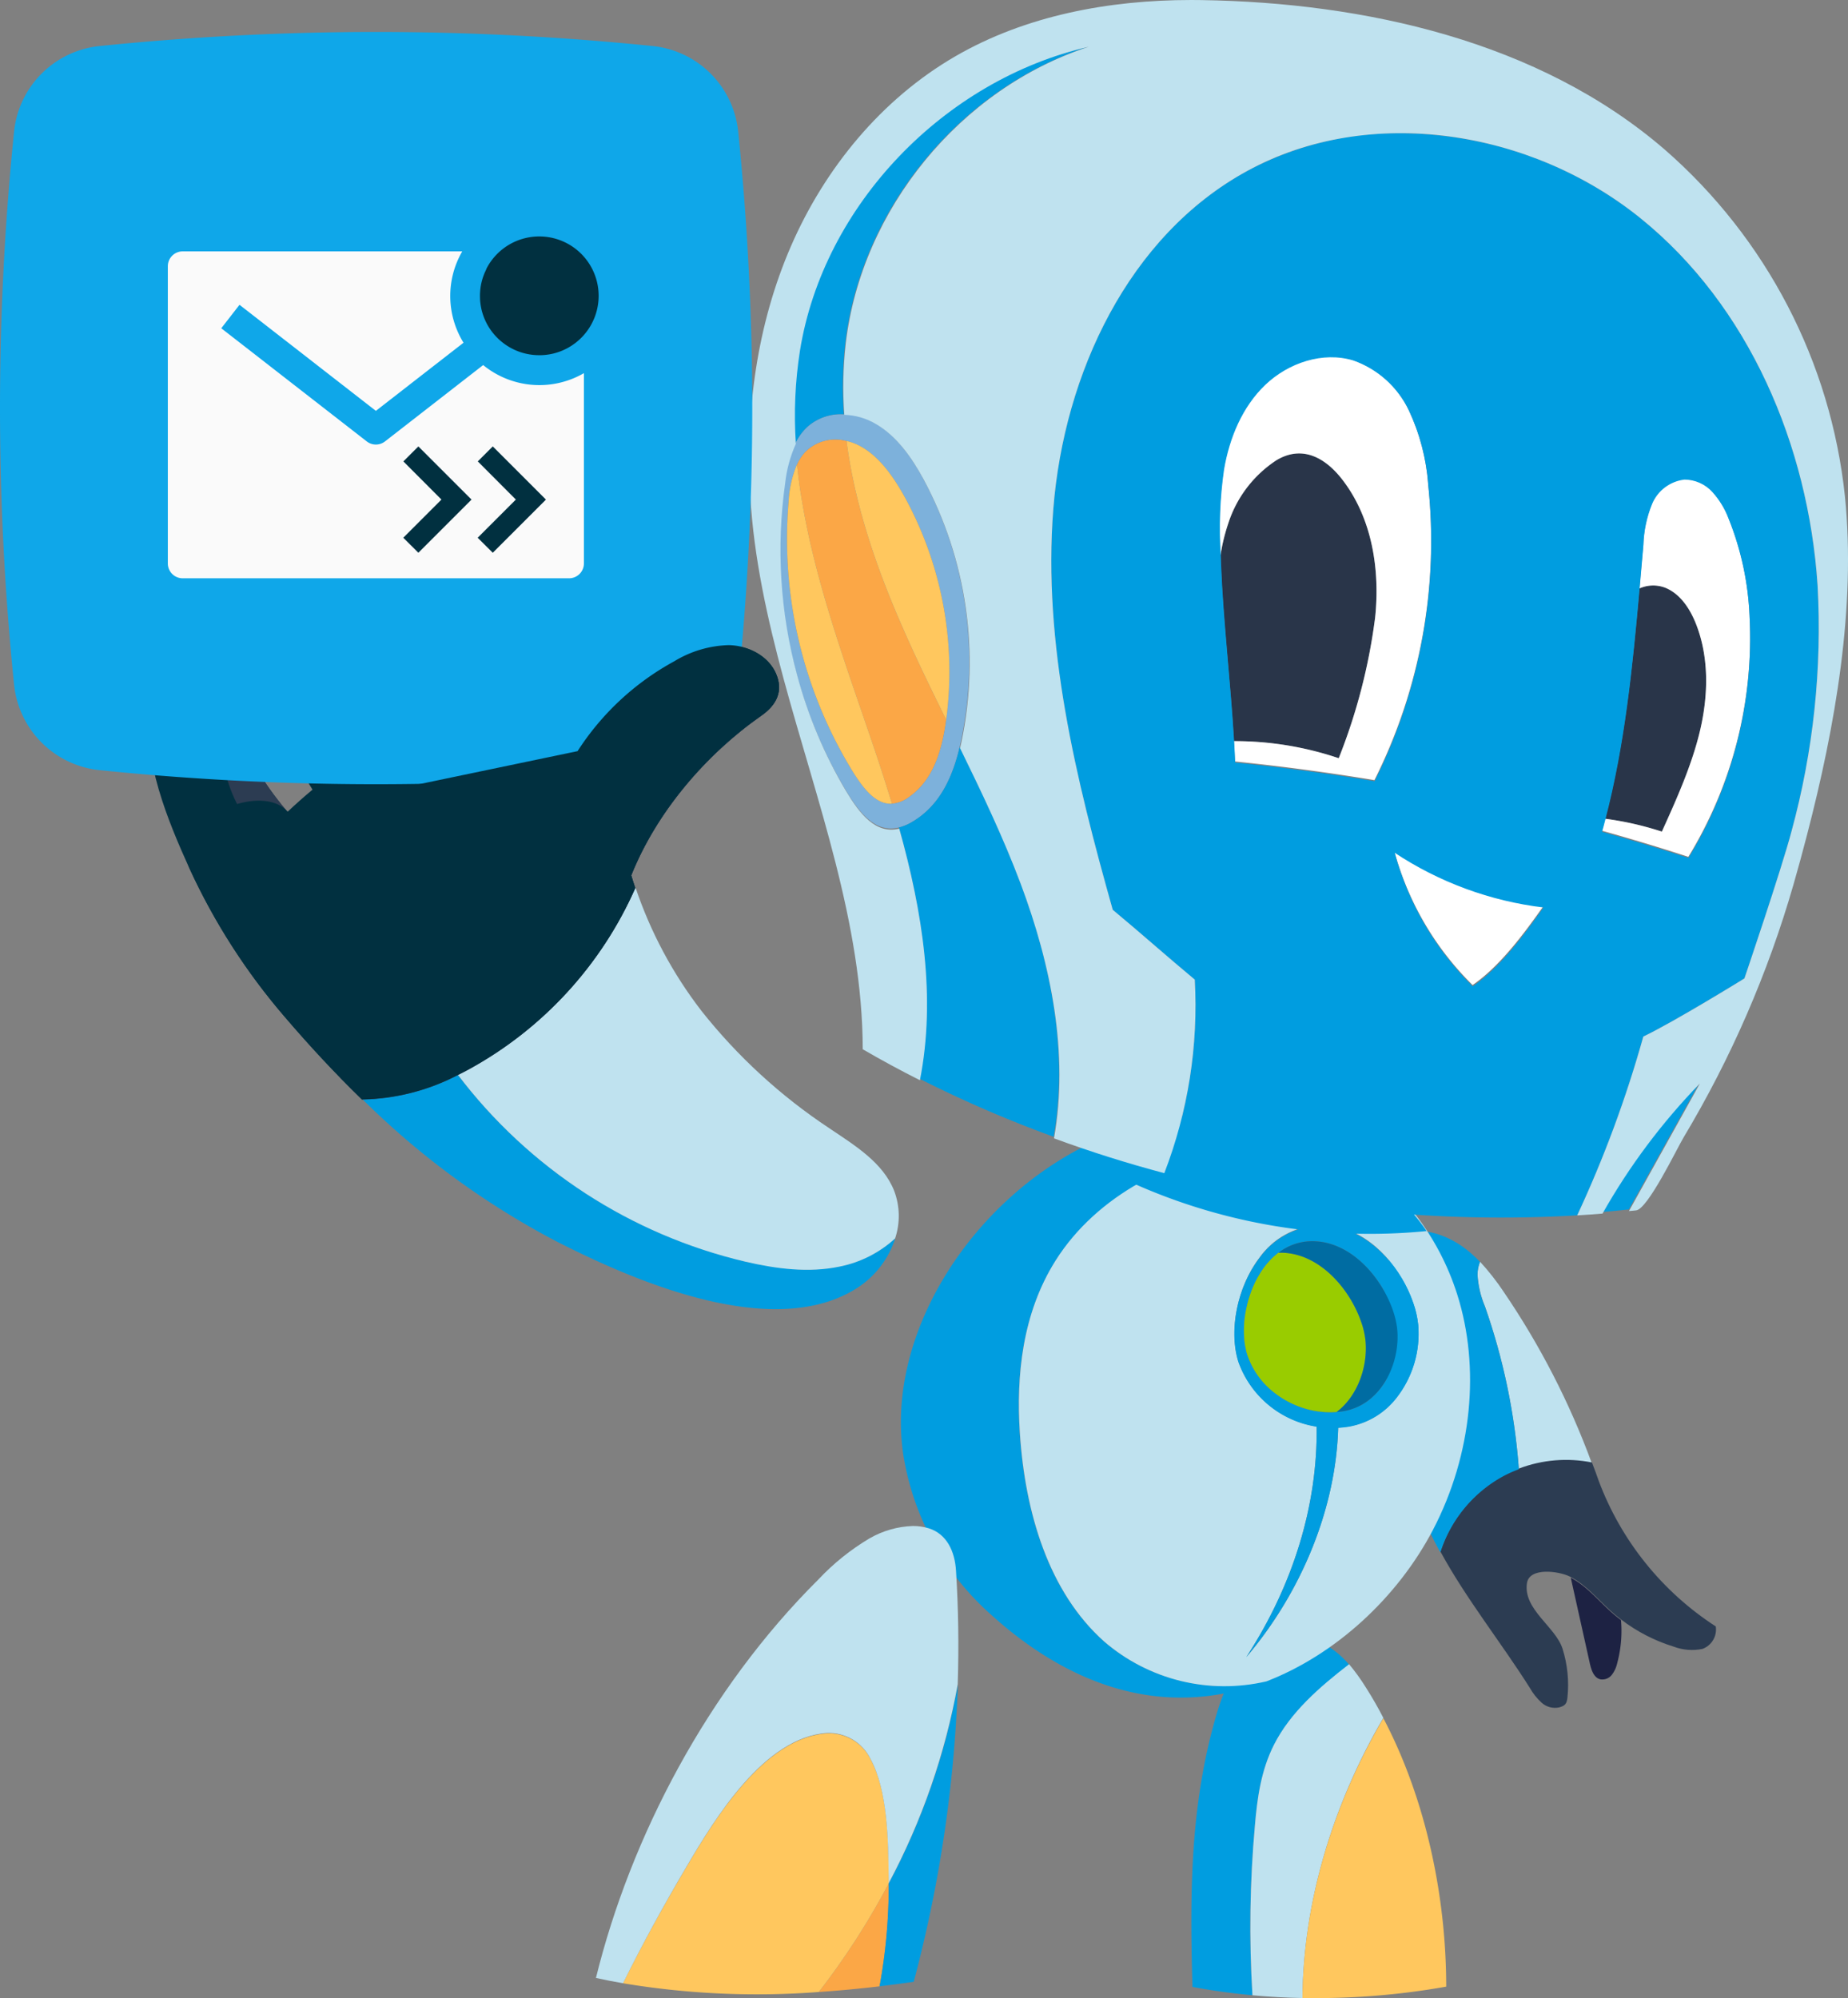 <svg xmlns="http://www.w3.org/2000/svg" xmlns:xlink="http://www.w3.org/1999/xlink" width="283" height="306" viewBox="0 0 283 306"><rect x="0" y="0" width="283" height="306" fill="#808080" stroke="none"/><defs><clipPath id="a"><path d="M27.576 121.034a119.992 119.992 0 0113.519 26.281 20.267 20.267 0 00-11.169.931 96.723 96.723 0 00-5.19-24.947 14.678 14.678 0 01-1.138-4.846 5.4 5.4 0 01.382-2 38.083 38.083 0 013.6 4.582" transform="translate(-23.597 -116.452)" fill="#bfe2ef"/></clipPath><clipPath id="b"><path d="M35.372 135.18c.364.922.7 1.861 1.032 2.8a45.6 45.6 0 0017.932 22.314 3.17 3.17 0 01-2.029 3.44 7.958 7.958 0 01-4.447-.356 25.562 25.562 0 01-8.025-4.146 21.141 21.141 0 01-1.687-1.4c-1.948-1.773-3.668-3.875-6-5.09a1.465 1.465 0 00-.163-.09c-1.678-.831-6.212-1.474-6.569 1.034-.577 4.02 4.377 6.644 5.452 10.017a18.447 18.447 0 01.754 7.461c-.1.967-.346 1.276-1.28 1.534a3.048 3.048 0 01-2.685-.733 9.019 9.019 0 01-1.795-2.258c-4.37-6.93-9.72-13.585-13.685-20.862a20.41 20.41 0 019.519-11.6 18.678 18.678 0 012.5-1.132 20.263 20.263 0 0111.169-.931" transform="translate(-12.18 -134.788)" fill="none"/></clipPath><clipPath id="d"><path fill="none" d="M0 0h260.236v306H0z"/></clipPath><clipPath id="e"><path d="M60.5 157.2a58.568 58.568 0 012.664 4.641c-7.932 13.55-12.282 28.589-12.382 42.9q-3.856-.072-7.661-.42a172 172 0 01.372-25.972c.354-4.146.912-8.438 2.935-12.422 2.508-4.939 6.94-8.8 11.49-12.309A32 32 0 0160.5 157.2" transform="translate(-42.798 -153.613)" fill="#bfe2ef"/></clipPath><clipPath id="g"><path d="M83.7 148.9c.535-.037 1.06-.085 1.582-.169a11.826 11.826 0 007.407-4.5 15.954 15.954 0 003.262-11.056 14.413 14.413 0 00-.793-3.481c-1.67-4.844-5.8-10.1-11.293-11.476a25.318 25.318 0 00-4.671-11.418 35.144 35.144 0 011.514 11.086 11.859 11.859 0 00-9.1 5.035c-3.37 4.439-4.7 11.129-3.177 15.9a15.2 15.2 0 0011.969 9.904c.16 12.016-3.578 24.275-10.77 35.324 8.585-10.1 13.733-22.986 14.072-35.147m1.107-42.256a39.638 39.638 0 0117.143 21.931c3.466 10.978 2.348 24.333-3.752 36.006-5.446 10.4-14.948 19.1-25.485 23.175a28.208 28.208 0 01-24.85-6.1c-8.448-7.538-12.114-19.622-12.914-31.988-.56-8.678.351-18.236 5.472-26.362C46.8 113.2 58.593 107.418 69.4 106.19a50.648 50.648 0 015.771-.324 63.449 63.449 0 019.633.781" transform="translate(-34.806 -105.866)" fill="#bfe2ef"/></clipPath><clipPath id="i"><path d="M132.909 141.236c2.76.871 3.985 3.525 4.168 6.484q.543 8.6.261 17.405a104.069 104.069 0 01-10.575 30.475v-.738c-.071-5.9-.12-13.389-2.792-18.328a7.1 7.1 0 00-6.639-3.953c-9.569.615-17.136 13.007-21.512 20.45-3.476 5.884-6.744 11.83-9.735 17.874q-2.084-.351-4.148-.811c5.316-21.582 17.111-44.17 34.043-61a35.964 35.964 0 017.847-6.313 14.213 14.213 0 016.639-1.9 8.081 8.081 0 012.441.356" transform="translate(-81.939 -140.88)" fill="#bfe2ef"/></clipPath><clipPath id="k"><path d="M78.041 130.853a52.765 52.765 0 01-22.791-8.382 45.642 45.642 0 0011.961 20.46c4.2-2.883 7.9-7.922 10.83-12.078m31.564-44.6a45.233 45.233 0 00-3.227-14.973 12.831 12.831 0 00-2.483-4.063 5.822 5.822 0 00-4.249-1.894 6.137 6.137 0 00-4.957 3.707 18.276 18.276 0 00-1.343 6.333q-.3 3.358-.588 6.745c-1.06 11.857-2.248 23.876-5.251 35.319q-.229.917-.494 1.836a327.016 327.016 0 0113.233 4 64.564 64.564 0 009.354-37.006M60.395 66.02a32.384 32.384 0 00-2.966-11.29 14.931 14.931 0 00-8.512-7.651c-4.673-1.414-9.947.366-13.479 3.744s-5.486 8.134-6.31 12.95a62.972 62.972 0 00-.5 13.243c.012.46.023.919.047 1.378.354 8.819 1.482 18.2 2 27.137.058 1.047.116 2.082.153 3.119q10.718 1.094 21.356 2.86a82.021 82.021 0 008.2-45.49m32.47-40.755c16.683 13.444 25.734 34.869 27.158 56.248a118.154 118.154 0 01-3.99 37.661c-1.519 5.781-7.217 22.545-7.217 22.545s-10.679 6.6-15.481 8.9A179.1 179.1 0 0183.211 178a199.068 199.068 0 01-63.231-6.463 71.379 71.379 0 004.663-29.637c-4.1-3.4-8.465-7.289-12.563-10.69-5.615-19.966-10.748-40.72-9.1-61.393S14.471 28 32.671 18.06a48.8 48.8 0 0123.5-5.785 59.393 59.393 0 0136.694 12.99" transform="translate(-2.667 -12.275)" fill="none"/></clipPath><clipPath id="m"><path d="M67.809 0c.489 0 .975 0 1.464.012 24.912.387 51.671 6.25 70.943 22.9A81.787 81.787 0 01167.8 75.981c1.72 16.952-1.461 35.188-5.815 51.927a297.88 297.88 0 01-2.062 7.558 163.507 163.507 0 01-16.855 38.768c-.99 1.66-5.452 10.938-7.24 11.126-.366.035-.731.083-1.1.106q5.419-9.766 10.865-19.543a97.186 97.186 0 00-14.914 19.93c-1.3.106-2.579.2-3.874.271a179.1 179.1 0 0010.124-27.383c4.8-2.295 15.481-8.9 15.481-8.9s5.7-16.764 7.217-22.545a118.154 118.154 0 003.99-37.661c-1.424-21.379-10.476-42.8-27.158-56.248S95.069 15.9 76.267 26.182c-18.2 9.936-28.054 31.079-29.691 51.753s3.485 41.427 9.1 61.393c4.1 3.4 8.465 7.289 12.563 10.69a71.353 71.353 0 01-4.665 29.643q-8.58-2.276-16.892-5.333c2.308-12.962-.447-26.572-5.108-39-2.674-7.1-5.946-13.939-9.278-20.756l.213-.965a59.342 59.342 0 00-5.781-40.167c-1.836-3.378-4.12-6.652-7.347-8.523a10.093 10.093 0 00-4.814-1.391 59.337 59.337 0 01.223-10.9C17.179 32.07 32.345 13.551 52.015 7.158 29.942 12.22 11.365 31.362 7.774 53.73a64.215 64.215 0 00-.623 14.235 19.932 19.932 0 00-1.637 6.014 73.251 73.251 0 001.826 29.4 70.516 70.516 0 007.46 17.703c2.155 3.589 4.58 6.7 8.183 5.815 3.568 12.762 5.652 25.877 3.167 38.532a167.187 167.187 0 01-8.759-4.744c-.035-19.283-7.029-37.92-12.126-56.755C2.77 94.7.723 85.435.17 76-.6 62.984 1.193 49.7 6.385 37.732s13.879-22.557 25.169-29.1C42.374 2.357 55.108.009 67.641 0z" transform="translate(0 -.001)" fill="none"/></clipPath><clipPath id="n"><path d="M151.829 42.1c2.125 1.16 2.484 3.475 2.336 5.966-.151 2.373-.763 4.916-.769 6.734a56.164 56.164 0 005.839 24.3c.434.9 5.11 8.222 4.886 8.56a40.822 40.822 0 0114.8-13.763 16.93 16.93 0 018.36-2.479c2.935.06 5.981 1.58 7.187 4.259s.2 4.841-2.209 6.526c-8.542 5.972-16.053 14.777-19.918 24.458.191.651.394 1.291.62 1.943a58.607 58.607 0 01-25.478 27.755c-.578.314-1.152.607-1.738.9a32.978 32.978 0 01-14.63 3.724c-4.148-4.017-8.08-8.264-11.815-12.628a96.667 96.667 0 01-14.587-22.708c-3.257-7.186-7.383-17-6.007-24.982a10.176 10.176 0 012.157-5.092 5.076 5.076 0 015.017-1.72c2.67.786 3.7 3.938 4.56 6.592a48.04 48.04 0 009.26 16.473 80.141 80.141 0 013.832-3.4 51.183 51.183 0 01-5.456-42.881 12.362 12.362 0 013.413-5.854c1.753-1.471 4.547-1.928 6.308-.45 1.941 1.634 1.773 4.595 1.575 7.119a73.793 73.793 0 005.535 34.2 65.054 65.054 0 016.607-3.249c-5.768-11.17-4.653-25.61 2.1-36.2a11.273 11.273 0 013.395-3.717 5.552 5.552 0 012.888-.859 3.984 3.984 0 011.929.472" transform="translate(-98.436 -41.631)" fill="none"/></clipPath><clipPath id="p"><path d="M124.716 100.789a84.375 84.375 0 0019.564 17.975c3.9 2.631 8.264 5.256 9.981 9.633a10.885 10.885 0 01.136 7.267 17.684 17.684 0 01-8.547 4.321c-4.729.984-9.653.337-14.369-.756a77.608 77.608 0 01-44.057-28.646c.587-.289 1.16-.582 1.738-.9a58.607 58.607 0 0025.478-27.755 64.715 64.715 0 0010.075 18.856" transform="translate(-87.424 -81.933)" fill="#bfe2ef"/></clipPath><clipPath id="q"><path d="M188.9 74.744c1.2 2.679.2 4.841-2.209 6.526-8.542 5.972-16.053 14.777-19.918 24.458.191.651.394 1.291.62 1.943a58.607 58.607 0 01-25.478 27.755c-.578.314-1.152.607-1.738.9a32.979 32.979 0 01-14.63 3.724 165.143 165.143 0 01-3.4-3.4 130.518 130.518 0 0020.495-7.993c5.221-2.567 10.416-5.61 13.936-10.247 3.654-4.811 5.155-10.863 7.521-16.423a55.13 55.13 0 0118.815-23.31 27.1 27.1 0 004.331-3.4 8.923 8.923 0 001.118-1.481 6.071 6.071 0 01.542.957m-88.589-1.828c2.67.786 3.7 3.938 4.56 6.592a48.058 48.058 0 008.992 16.149 10.465 10.465 0 00-2.119 5.173c-3.245-1.919-5.313-5.371-6.561-8.929s-1.811-7.318-2.838-10.948a22.369 22.369 0 00-3.912-8.114 4.671 4.671 0 01.8-.073 3.832 3.832 0 011.074.15m48.288-25.79c-.151 2.373-.763 4.916-.769 6.734a56.14 56.14 0 005.839 24.3c.434.9 5.11 8.222 4.886 8.56.405-.631.838-1.248 1.278-1.858a50.4 50.4 0 00-4.324 9.873 61.378 61.378 0 01-7.079-50.5 10.669 10.669 0 01.169 2.9M122.233 43.4c1.941 1.634 1.773 4.595 1.575 7.119a73.793 73.793 0 005.535 34.2c.146-.081.3-.151.444-.234-.744.844-1.514 1.662-2.192 2.577-4.023-5.406-5.793-12.211-6.262-18.931s.274-13.462.808-20.179a11.077 11.077 0 00-.455-4.916 3.894 3.894 0 01.547.362" transform="translate(-98.436 -43.042)" fill="none"/></clipPath><linearGradient id="c" x1="-.235" y1="-.654" x2="-.206" y2="-.654" gradientUnits="objectBoundingBox"><stop offset="0" stop-color="#347891"/><stop offset="1" stop-color="#2c3c52"/></linearGradient><linearGradient id="r" x1="-1.364" y1="-1.232" x2="-1.349" y2="-1.232" xlink:href="#c"/></defs><g transform="translate(226.271 193.223)" clip-path="url(#a)"><path fill="#bfe2ef" d="M.154 33.494L-3.114.311l20.427-2.012 3.268 33.183z"/></g><g transform="translate(220.595 223.571)" clip-path="url(#b)"><path transform="rotate(-147.445 23.376 24.282)" fill="url(#c)" d="M0 0h56.145v54.903H0z"/></g><g clip-path="url(#d)" transform="translate(22.764)"><path d="M217.782 241.614l2.926 13.157c.228.994.6 2.151 1.584 2.4a1.839 1.839 0 001.767-.669 4.539 4.539 0 00.831-1.794 19 19 0 00.58-6.613 21.28 21.28 0 01-1.687-1.394c-1.948-1.771-3.669-3.87-6-5.083" fill="#1d2243"/><path d="M189.146 198.406a73.4 73.4 0 00.461 12.393 84 84 0 005.179 20.568 53.486 53.486 0 003.016 6.356 20.393 20.393 0 019.525-11.588 18.9 18.9 0 012.5-1.13 96.439 96.439 0 00-5.192-24.913 14.647 14.647 0 01-1.139-4.839 5.419 5.419 0 01.384-2 18.021 18.021 0 00-2.668-2.338c-2.289-1.63-6.476-3.405-8.981-1.555s-2.953 6.208-3.087 9.044M163.512 262.618c-4.118 14.078-4.045 27.857-3.668 41.661q4.526.856 9.187 1.276a171.873 171.873 0 01.372-25.935c.354-4.139.913-8.427 2.938-12.4 2.507-4.932 6.941-8.785 11.495-12.292a13.6 13.6 0 00-3.631-3.049 9.944 9.944 0 00-9.648-.05c-3.9 2.181-5.855 6.7-7.046 10.794" fill="#009de0"/></g><g transform="translate(191.478 254.854)" clip-path="url(#e)"><path fill="#bfe2ef" d="M17.131 58.614l-35.952-15.548L3.051-7.508 39.003 8.04z"/></g><g clip-path="url(#d)" transform="translate(22.764)"><path d="M189.087 263.14c-7.939 13.536-12.29 28.55-12.391 42.836a113.488 113.488 0 0022.012-1.736c-.012-14.287-3.3-29.095-9.624-41.1" fill="#ffc75e"/><path d="M145 174.733c-18.486 8.405-32.213 29.2-29.445 47.978a41.379 41.379 0 0013.506 24.614c9.5 8.6 22.2 15.1 36.838 11.761a36.486 36.486 0 005.277-1.618 28.254 28.254 0 01-24.863-6.09c-8.452-7.528-12.12-19.6-12.919-31.944-.56-8.666.351-18.212 5.475-26.328 6.382-10.092 18.178-15.868 29-17.093a57.684 57.684 0 0115.41.455c-10.63-6.489-24.479-8.006-38.275-1.734" fill="#009de0"/></g><g transform="translate(156.035 175.598)" clip-path="url(#g)"><path fill="#bfe2ef" d="M29.701 119.074l-71.598-83.476 82.417-70.69 71.598 83.477z"/></g><g clip-path="url(#d)" transform="translate(22.764)"><path d="M170.065 192.715c-3.372 4.433-4.7 11.114-3.18 15.878a15.2 15.2 0 0011.978 9.9c.16 12-3.578 24.244-10.775 35.275 8.589-10.082 13.741-22.953 14.078-35.1a17.176 17.176 0 001.583-.171 11.821 11.821 0 007.41-4.5 15.913 15.913 0 003.265-11.041 14.485 14.485 0 00-.793-3.477c-1.671-4.837-5.8-10.082-11.3-11.461a25.237 25.237 0 00-4.675-11.406 34.993 34.993 0 011.514 11.078 11.867 11.867 0 00-9.106 5.027m-2.269 12.46a15.817 15.817 0 01.318-4.839c.032-.168.071-.325.113-.493s.085-.337.126-.506c.038-.144.076-.289.126-.433.1-.348.218-.7.351-1.047a2.431 2.431 0 01.088-.229c.071-.2.155-.41.249-.614.181-.422.382-.831.594-1.24.206-.373.421-.724.645-1.072a11.837 11.837 0 012.113-2.446c.165-.144.324-.266.485-.4a8.448 8.448 0 015.488-1.776c5.741.188 10.3 5.553 12.04 10.569a13.11 13.11 0 01.677 2.972c.47 5.188-2.459 11.545-8.281 12.5a13.168 13.168 0 01-6.8-.74 14.6 14.6 0 01-2.18-1.045 13.558 13.558 0 01-1.684-1.165 12.158 12.158 0 01-4.012-5.7 6.515 6.515 0 01-.241-.951 9.118 9.118 0 01-.214-1.348" fill="#009de0"/><path d="M168.114 200.335a15.766 15.766 0 00-.318 4.839 9.122 9.122 0 00.214 1.348 6.518 6.518 0 00.241.951 12.161 12.161 0 004.01 5.7 13.533 13.533 0 001.686 1.167 14.758 14.758 0 002.18 1.045 13.371 13.371 0 005.8.85c3.227-2.435 4.776-6.962 4.426-10.848a12.514 12.514 0 00-.678-2.974c-1.742-5.017-6.3-10.38-12.038-10.568-.218 0-.426 0-.635.012l-.485.4a11.929 11.929 0 00-2.115 2.444c-.224.35-.439.712-.643 1.072-.213.41-.414.82-.594 1.241a6.6 6.6 0 00-.249.614 2.045 2.045 0 00-.088.229c-.133.348-.243.7-.352 1.047-.048.144-.086.289-.125.433-.042.168-.1.337-.126.506s-.083.324-.113.493" fill="#9c0"/><path d="M173.005 191.857c.209-.012.417-.012.635-.013 5.741.188 10.3 5.553 12.038 10.569a12.5 12.5 0 01.678 2.972c.349 3.887-1.2 8.414-4.427 10.848a13.317 13.317 0 01-5.8-.85 13.16 13.16 0 006.8.74c5.822-.956 8.752-7.314 8.283-12.5a13.117 13.117 0 00-.678-2.972c-1.742-5.017-6.3-10.38-12.038-10.568a8.444 8.444 0 00-5.488 1.774" fill="#006ca2"/><path d="M113.336 288.439a114.239 114.239 0 01-10.708 16.622c3.091-.209 6.185-.5 9.305-.871a85.379 85.379 0 001.4-15.75" fill="#fba746"/><path d="M82.379 285.875c-3.476 5.876-6.745 11.812-9.737 17.848a124.784 124.784 0 0029.987 1.336 113.984 113.984 0 0010.707-16.62v-.737c-.071-5.888-.118-13.371-2.791-18.3a7.105 7.105 0 00-6.642-3.95c-9.573.614-17.144 12.991-21.523 20.424" fill="#ffc75e"/><path d="M113.335 288.436a85.378 85.378 0 01-1.4 15.75 258.8 258.8 0 005.225-.687 202.858 202.858 0 006.756-45.5 103.84 103.84 0 01-10.581 30.437" fill="#009de0"/></g><g clip-path="url(#i)" transform="translate(91.264 233.694)"><path fill="#bfe2ef" d="M36.849 96.303l-69.952-49.884 51.842-72.698L88.69 23.604z"/></g><g clip-path="url(#d)" transform="translate(22.764)"><path d="M147.783 179.813a88.759 88.759 0 0047.917 8.717 27.179 27.179 0 00-9.525-8.681c-6.783.5-13-1.341-19.712-2.413a30.245 30.245 0 00-18.68 2.376" fill="#009de0"/><path d="M164.148 85.024c.012.458.023.918.047 1.376.354 8.805 1.485 18.175 2 27.1a49.7 49.7 0 0116.053 2.622 88.781 88.781 0 005.574-21.516c.778-7.337-.459-15.178-4.934-21.044-2.627-3.457-6.206-5.466-10.176-3.08a18.258 18.258 0 00-7.408 9.77 28.9 28.9 0 00-1.154 4.773M223.049 125.385a48.047 48.047 0 018.682 1.975c2.261-4.985 4.65-10.322 5.887-15.659s1.343-11.076-.672-16.177c-.918-2.305-2.4-4.585-4.7-5.515a5.159 5.159 0 00-3.945.106c-1.061 11.839-2.249 23.842-5.255 35.27" fill="#293549"/><path d="M190.777 130.416a45.567 45.567 0 0011.967 20.434c4.2-2.881 7.9-7.913 10.835-12.063a52.848 52.848 0 01-22.8-8.371M182.25 116.119a49.7 49.7 0 00-16.053-2.622c.06 1.047.118 2.081.153 3.117q10.723 1.093 21.365 2.856a81.767 81.767 0 008.21-45.428 32.319 32.319 0 00-2.968-11.275 14.928 14.928 0 00-8.515-7.64c-4.677-1.412-9.953.363-13.486 3.737s-5.488 8.125-6.313 12.933a62.789 62.789 0 00-.5 13.226 28.743 28.743 0 011.155-4.773 18.241 18.241 0 017.408-9.77c3.968-2.386 7.549-.377 10.175 3.08 4.477 5.866 5.712 13.708 4.936 21.044a88.785 88.785 0 01-5.571 21.514M231.73 127.359a48.029 48.029 0 00-8.682-1.975q-.229.916-.5 1.834 6.661 1.852 13.239 4a64.391 64.391 0 009.369-36.969 45.119 45.119 0 00-3.227-14.956 12.837 12.837 0 00-2.481-4.051 5.827 5.827 0 00-4.255-1.893 6.138 6.138 0 00-4.959 3.7 18.223 18.223 0 00-1.342 6.326q-.3 3.351-.59 6.736a5.164 5.164 0 013.947-.106c2.3.929 3.781 3.209 4.7 5.515 2.015 5.1 1.9 10.838.672 16.177s-3.63 10.677-5.891 15.662" fill="#fff"/></g><g clip-path="url(#k)" transform="translate(160.99 20.398)"><path fill="#009de0" d="M-1.336 0h119.54v167.021H-1.336z"/></g><g clip-path="url(#d)" transform="translate(22.764)"><path d="M99.287 71.105c1.415 13.754 6.3 27.38 10.838 40.6 1.282 3.739 2.544 7.536 3.707 11.381a4.931 4.931 0 002.534-.964c3.628-2.5 5.029-6.772 5.7-11.346l.071-.541c-2.451-4.96-4.876-9.945-7.067-15.024-3.827-8.842-6.973-18.177-8.2-27.676a6.463 6.463 0 00-6.371 1.729 7.283 7.283 0 00-1.215 1.845" fill="#fba746"/><path d="M97.403 73.88a19.934 19.934 0 011.636-6.007 8.382 8.382 0 011.862-2.527 7.717 7.717 0 015.558-1.905 10.116 10.116 0 014.818 1.387c3.227 1.869 5.511 5.138 7.35 8.512a59.171 59.171 0 015.782 40.114c-.071.329-.141.646-.213.964-1.131 4.738-3.109 9.051-7.372 11.509a7.322 7.322 0 01-1.943.8c-3.6.881-6.03-2.222-8.186-5.808a70.391 70.391 0 01-7.466-17.682 73.015 73.015 0 01-1.826-29.357m10.388 44.23c1.707 2.74 3.593 5.115 6.042 4.974a4.931 4.931 0 002.532-.964c3.628-2.5 5.029-6.772 5.7-11.346.023-.176.048-.352.071-.539a55.645 55.645 0 00-6.655-34.659c-1.672-2.9-3.7-5.7-6.454-7.219a8.082 8.082 0 00-2.156-.823 6.468 6.468 0 00-6.371 1.729 7.232 7.232 0 00-1.213 1.847 17.106 17.106 0 00-1.3 5.843 67.994 67.994 0 009.8 41.159" fill="#7db1db"/><path d="M97.991 76.949a67.994 67.994 0 009.8 41.159c1.707 2.74 3.593 5.115 6.042 4.974-1.165-3.844-2.425-7.644-3.709-11.381-4.533-13.215-9.423-26.84-10.833-40.595a17.105 17.105 0 00-1.3 5.843m17.49-1.376a55.645 55.645 0 016.655 34.659c-2.451-4.962-4.876-9.947-7.067-15.025-3.827-8.842-6.973-18.175-8.2-27.676a8.082 8.082 0 012.156.823c2.756 1.517 4.781 4.315 6.454 7.219" fill="#ffc75e"/><path d="M222.626 185.6c1.353-.1 2.708-.234 4.052-.387q5.424-9.753 10.87-19.516a97.126 97.126 0 00-14.921 19.9M143.926 7.149c-19.681 6.384-34.85 24.876-37.24 45.4a59 59 0 00-.225 10.892 7.721 7.721 0 00-5.56 1.9 8.376 8.376 0 00-1.86 2.527 64 64 0 01.623-14.214c3.59-22.334 22.178-41.45 44.262-46.505m-19.728 107.266c3.333 6.807 6.607 13.638 9.282 20.727 4.663 12.415 7.42 26 5.111 38.949a186.592 186.592 0 01-20.54-8.888c2.485-12.637.4-25.734-3.169-38.479a7.3 7.3 0 001.943-.8c4.264-2.456 6.243-6.771 7.373-11.509" fill="#009de0"/></g><g clip-path="url(#m)" transform="translate(114.727 .002)"><path d="M251.558 136.995L124.617-74.982-82.634 49.128 44.307 261.107z" fill="#bfe2ef"/></g><g clip-path="url(#n)" transform="translate(22.763 69.042)"><path fill="#013040" d="M2.077 116.806l-20.77-113.59L94.05-17.399l20.77 113.59z"/></g><g clip-path="url(#d)" transform="translate(22.764)"><path d="M32.695 168.3a123.769 123.769 0 0029.7 21.783c12.077 6.158 33.442 15.432 46.238 7.075a14.183 14.183 0 005.7-7.528 17.686 17.686 0 01-8.55 4.313c-4.73.982-9.656.337-14.374-.753a77.666 77.666 0 01-44.074-28.607 33.066 33.066 0 01-14.637 3.717" fill="#009de0"/></g><g clip-path="url(#p)" transform="translate(70.104 135.925)"><path fill="#bfe2ef" d="M37.951 92.671L-29.27 33.089l59.09-66.666 67.22 59.583z"/></g><g clip-path="url(#q)" transform="translate(28.331 71.384)"><path transform="rotate(-100.362 48.705 55.404)" fill="url(#r)" d="M0 0h111.967v107.627H0z"/></g><path d="M76.156 69.511c2.125 1.16 2.484 3.475 2.336 5.966-.151 2.373-.763 4.916-.769 6.734a56.164 56.164 0 005.839 24.3c.434.9 5.11 8.222 4.886 8.56a40.822 40.822 0 0114.8-13.763 16.93 16.93 0 018.36-2.479c2.935.06 5.981 1.58 7.187 4.259s.2 4.841-2.209 6.526c-8.542 5.972-16.053 14.777-19.918 24.458.191.651.394 1.291.62 1.943A58.607 58.607 0 0171.81 163.77c-.578.314-1.152.607-1.738.9a32.978 32.978 0 01-14.63 3.724c-4.148-4.017-8.08-8.264-11.815-12.628a96.667 96.667 0 01-14.587-22.708c-3.257-7.186-7.383-17-6.007-24.982a10.176 10.176 0 012.157-5.092 5.076 5.076 0 015.017-1.72c2.67.786 3.7 3.938 4.56 6.592a48.04 48.04 0 009.26 16.473 80.141 80.141 0 013.832-3.4 51.183 51.183 0 01-5.456-42.881 12.362 12.362 0 013.413-5.854c1.753-1.471 4.547-1.928 6.308-.45 1.941 1.634 1.773 4.595 1.575 7.119a73.793 73.793 0 005.535 34.2 65.054 65.054 0 016.607-3.249c-5.768-11.17-4.653-25.61 2.1-36.2a11.273 11.273 0 013.395-3.717 5.552 5.552 0 012.888-.859 3.984 3.984 0 011.929.472" fill="none"/><g><path d="M2.153 104.827a417.192 417.192 0 010-84.659A14.668 14.668 0 0115.27 7.049a417.063 417.063 0 0184.659 0 14.666 14.666 0 0113.118 13.119 417.042 417.042 0 010 84.659 14.667 14.667 0 01-13.118 13.119 417.22 417.22 0 01-84.659 0 14.669 14.669 0 01-13.117-13.119z" fill="#0fa7e9"/><path d="M74.356 41.484c-.016.032-.03.065-.045.1-.049.107-.1.212-.142.322l-.051.127c-.038.1-.077.2-.113.3-.016.051-.034.1-.051.142-.032.1-.063.194-.091.3l-.047.164q-.038.142-.073.285c-.014.059-.028.117-.04.174a8.968 8.968 0 00-.089.465c-.016.1-.028.2-.04.3-.008.061-.016.117-.022.178-.012.109-.018.218-.026.328 0 .051-.008.1-.012.156a9.781 9.781 0 00-.002.904v.088c.008.136.016.269.03.4l.008.065c.012.123.028.245.045.366a.141.141 0 00.01.065c.02.131.045.261.069.39l.016.083a8.49 8.49 0 00.2.776l.024.081c.04.125.081.247.125.368.008.022.016.04.022.061.04.111.085.22.131.33l.024.061q.076.176.158.352l.038.075c.057.117.115.233.176.348a9.133 9.133 0 004.2 3.93l.053.024c.253.113.51.218.775.309l.136.045.212.067c.065.02.127.036.194.055l.273.071c.081.02.162.038.245.055l.164.034.261.045.131.022c.127.018.257.034.386.049l.109.01q.155.015.316.024l.121.008c.142 0 .275.01.417.01.164 0 .326 0 .487-.012l.156-.012c.109 0 .218-.016.328-.026a1.338 1.338 0 00.178-.022c.1-.012.2-.024.3-.04l.18-.032c.1-.016.194-.036.285-.055l.176-.04c.1-.022.192-.045.285-.073.055-.014.111-.03.166-.047.1-.028.194-.059.291-.089l.152-.051c.1-.034.2-.071.3-.109l.134-.053c.105-.042.208-.089.312-.136l.109-.049c.113-.053.225-.109.336-.166.024-.012.051-.024.075-.038.129-.069.257-.142.38-.212l.016-.01a9.095 9.095 0 10-12.685-12.073l-.03.055a2.59 2.59 0 01-.158.382z" fill="#013040"/><path d="M73.99 55.908L58.958 67.6a2.276 2.276 0 01-2.794 0L33.885 50.271l2.794-3.593L57.56 62.922l13.422-10.438a13.628 13.628 0 01-.194-13.988H27.977a2.276 2.276 0 00-2.276 2.275v45.514a2.276 2.276 0 002.276 2.276h59.167a2.276 2.276 0 002.276-2.276V57.146a13.618 13.618 0 01-15.43-1.238z" fill="#fafafa"/><path d="M61.771 70.66l5.831 5.845-5.846 5.846 2.313 2.3 8.142-8.141-8.142-8.141zM73.168 70.66l5.829 5.846-5.846 5.846 2.313 2.3 8.142-8.141-8.142-8.147z" fill="#013040"/></g><path d="M88.448 115.033a40.822 40.822 0 0114.8-13.758 16.93 16.93 0 018.36-2.479c2.935.06 5.981 1.58 7.187 4.259s.2 4.841-2.209 6.526c-8.542 5.972-16.053 14.777-19.918 24.458.191.651.394 1.291.62 1.943a58.607 58.607 0 01-25.475 27.751c-.578.314-1.152.607-1.738.9a32.978 32.978 0 01-14.63 3.724c-4.148-4.017-8.08-8.264-11.815-12.628a96.667 96.667 0 01-14.587-22.708c-3.257-7.186 10.845-13.53 14.988-8.724" fill="#013040"/></svg>

